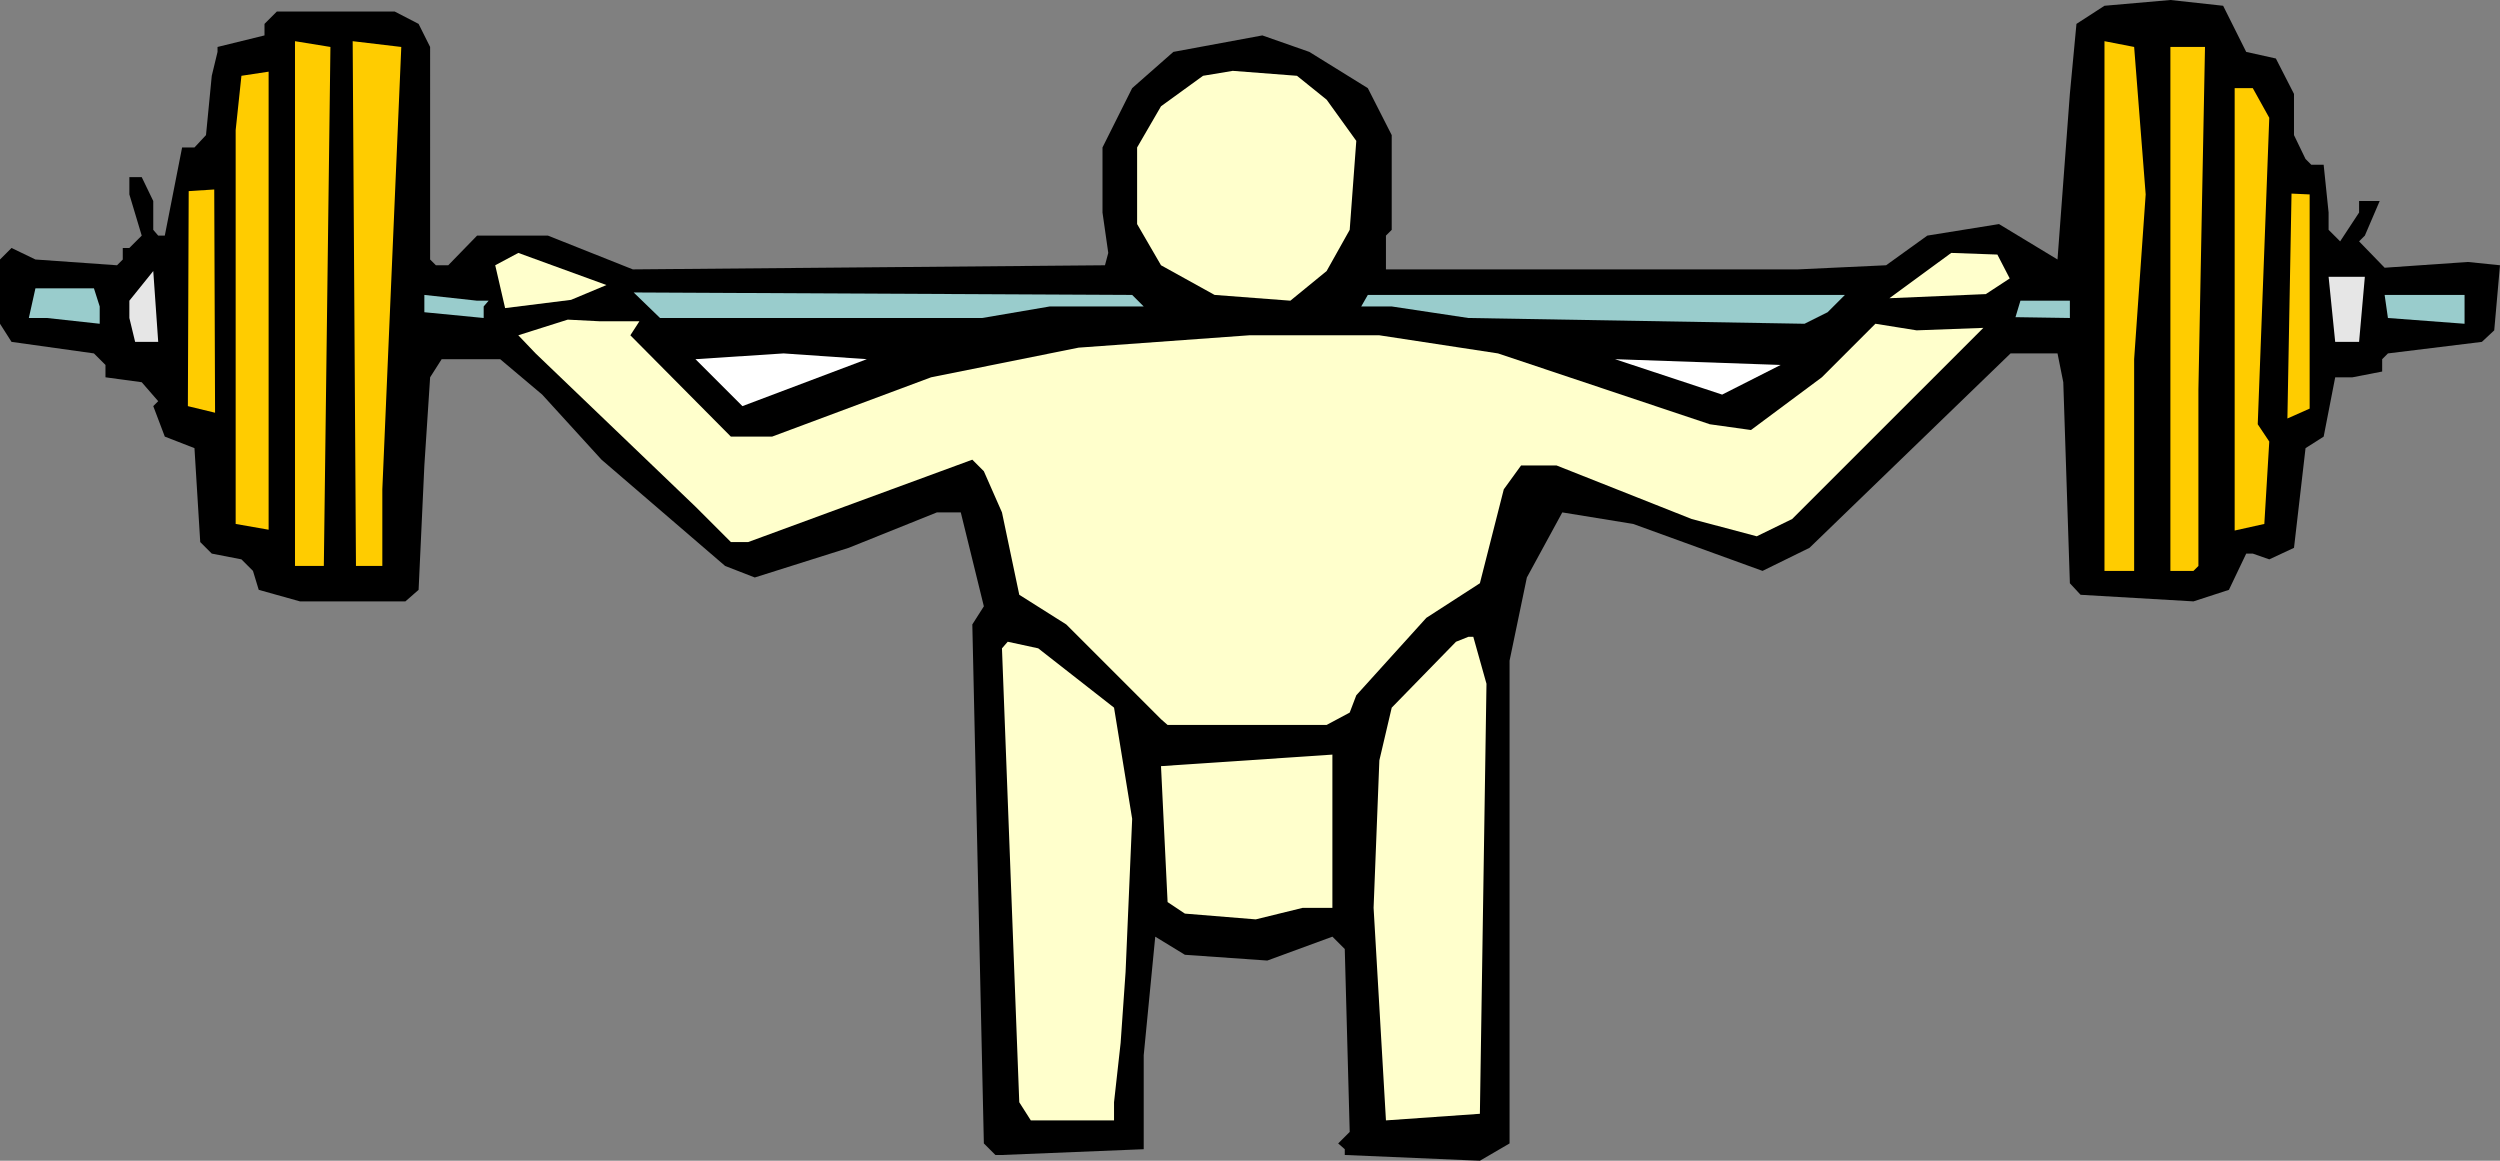 <?xml version="1.0" encoding="UTF-8" standalone="no"?>
<svg
   version="1.0"
   width="129.724mm"
   height="60.231mm"
   id="svg26"
   sodipodi:docname="Legs 11.wmf"
   xmlns:inkscape="http://www.inkscape.org/namespaces/inkscape"
   xmlns:sodipodi="http://sodipodi.sourceforge.net/DTD/sodipodi-0.dtd"
   xmlns="http://www.w3.org/2000/svg"
   xmlns:svg="http://www.w3.org/2000/svg">
  <rect width="100%" height="100%" fill="#808080" stroke="none"/>
  <sodipodi:namedview
     id="namedview26"
     pagecolor="#ffffff"
     bordercolor="#000000"
     borderopacity="0.25"
     inkscape:showpageshadow="2"
     inkscape:pageopacity="0.0"
     inkscape:pagecheckerboard="0"
     inkscape:deskcolor="#d1d1d1"
     inkscape:document-units="mm" />
  <defs
     id="defs1">
    <pattern
       id="WMFhbasepattern"
       patternUnits="userSpaceOnUse"
       width="6"
       height="6"
       x="0"
       y="0" />
  </defs>
  <path
     style="fill:#000000;fill-opacity:1;fill-rule:evenodd;stroke:none"
     d="m 440.521,10.179 5.818,1.293 3.555,6.947 v 8.078 l 2.262,4.685 1.131,1.131 h 2.424 l 0.97,9.371 v 3.393 l 2.262,2.262 3.717,-5.655 v -2.262 h 4.04 l -2.909,6.786 -1.131,1.131 5.01,5.17 16.322,-1.131 6.302,0.646 -1.131,12.764 -2.424,2.262 -18.422,2.262 -1.131,1.131 v 2.423 l -5.818,1.131 h -3.394 l -2.262,11.633 -3.555,2.262 -2.262,19.549 -4.848,2.262 -3.232,-1.131 h -1.293 l -3.394,7.109 -6.949,2.262 -22.139,-1.293 -2.101,-2.262 -1.293,-39.422 -1.131,-5.655 h -9.211 l -39.43,38.129 -9.211,4.524 -25.371,-9.209 -13.898,-2.262 -6.949,12.764 -3.394,16.318 v 94.676 l -5.818,3.393 -26.502,-1.131 v -1.131 l -1.293,-1.131 2.262,-2.262 -0.97,-35.867 -2.424,-2.423 -12.766,4.685 -16.16,-1.131 -5.818,-3.554 -2.262,23.265 v 18.418 l -27.795,1.131 h -1.293 l -2.262,-2.262 -2.262,-101.785 2.262,-3.554 -4.525,-18.418 h -4.686 l -17.291,6.947 -18.422,5.816 -5.818,-2.262 -24.24,-20.842 -11.635,-12.764 -8.242,-6.947 H 86.618 l -2.262,3.554 -1.131,17.287 -1.131,24.396 -2.586,2.262 H 58.822 l -8.08,-2.262 -1.131,-3.716 -2.262,-2.262 -5.818,-1.131 -2.262,-2.262 -1.131,-18.418 -5.818,-2.262 -2.262,-5.978 0.97,-0.969 -3.232,-3.716 -7.11,-0.969 V 71.573 L 18.422,69.311 2.262,67.049 0,63.495 V 50.893 l 2.262,-2.262 4.686,2.262 15.998,1.131 1.131,-1.131 V 48.631 h 1.293 l 2.424,-2.423 -2.424,-8.078 v -3.393 h 2.424 l 2.262,4.685 v 5.655 l 0.97,1.131 h 1.293 L 35.714,28.92 h 2.424 l 2.262,-2.423 1.131,-11.633 1.131,-4.685 V 9.209 l 9.211,-2.262 V 4.685 l 2.424,-2.423 h 23.109 l 4.686,2.423 2.262,4.524 V 50.893 l 1.131,1.131 h 2.424 l 5.656,-5.816 h 13.898 l 16.645,6.624 92.597,-0.808 0.646,-2.423 -1.131,-7.917 v -12.764 l 5.818,-11.633 8.08,-7.109 17.453,-3.231 9.211,3.231 11.474,7.109 4.686,9.209 v 18.58 l -1.131,1.131 v 6.624 h 80.8 l 17.291,-0.808 8.08,-5.816 14.059,-2.262 11.474,6.947 2.424,-32.474 1.293,-13.733 5.494,-3.554 L 425.654,0 435.996,1.131 Z"
     id="path1" />
  <path
     style="fill:#ffcc00;fill-opacity:1;fill-rule:evenodd;stroke:none"
     d="M 63.509,110.994 H 57.853 V 8.078 l 6.949,1.131 z"
     id="path2" />
  <path
     style="fill:#ffcc00;fill-opacity:1;fill-rule:evenodd;stroke:none"
     d="M 74.982,95.969 V 110.994 H 69.811 L 69.165,8.078 78.699,9.209 Z"
     id="path3" />
  <path
     style="fill:#ffcc00;fill-opacity:1;fill-rule:evenodd;stroke:none"
     d="m 420.806,38.129 -2.262,32.313 V 111.964 h -5.818 V 8.078 l 5.818,1.131 z"
     id="path4" />
  <path
     style="fill:#ffcc00;fill-opacity:1;fill-rule:evenodd;stroke:none"
     d="m 431.148,76.42 v 34.575 l -0.97,0.969 h -4.525 V 9.209 h 6.787 z"
     id="path5" />
  <path
     style="fill:#ffffcc;fill-opacity:1;fill-rule:evenodd;stroke:none"
     d="m 260.176,19.549 5.818,8.078 -1.293,17.449 -4.525,8.078 -7.11,5.816 -14.867,-1.131 -10.504,-5.816 -4.686,-8.078 V 28.92 l 4.686,-8.078 8.242,-5.978 5.818,-0.969 12.605,0.969 z"
     id="path6" />
  <path
     style="fill:#ffcc00;fill-opacity:1;fill-rule:evenodd;stroke:none"
     d="m 52.682,103.886 -6.464,-1.131 V 25.527 l 1.131,-10.663 5.333,-0.808 z"
     id="path7" />
  <path
     style="fill:#ffcc00;fill-opacity:1;fill-rule:evenodd;stroke:none"
     d="m 445.046,23.104 -2.262,60.102 2.262,3.393 -0.97,16.156 -5.818,1.293 V 17.287 h 3.555 z"
     id="path8" />
  <path
     style="fill:#ffcc00;fill-opacity:1;fill-rule:evenodd;stroke:none"
     d="m 36.845,79.651 0.162,-42.168 5.01,-0.323 0.162,43.784 z"
     id="path9" />
  <path
     style="fill:#ffcc00;fill-opacity:1;fill-rule:evenodd;stroke:none"
     d="m 452.964,80.136 -4.363,1.939 0.808,-44.107 3.555,0.162 z"
     id="path10" />
  <path
     style="fill:#ffffcc;fill-opacity:1;fill-rule:evenodd;stroke:none"
     d="m 111.989,58.809 -12.928,1.616 -1.939,-8.401 4.525,-2.423 17.291,6.301 z"
     id="path11" />
  <path
     style="fill:#ffffcc;fill-opacity:1;fill-rule:evenodd;stroke:none"
     d="m 389.456,57.678 -18.907,0.808 12.12,-8.886 9.05,0.323 2.424,4.685 z"
     id="path12" />
  <path
     style="fill:#e6e6e6;fill-opacity:1;fill-rule:evenodd;stroke:none"
     d="m 26.502,67.049 -1.131,-4.685 v -3.393 l 4.686,-5.816 0.97,13.894 z"
     id="path13" />
  <path
     style="fill:#e6e6e6;fill-opacity:1;fill-rule:evenodd;stroke:none"
     d="m 462.66,67.049 h -4.686 l -1.293,-12.764 h 7.11 z"
     id="path14" />
  <path
     style="fill:#99cccc;fill-opacity:1;fill-rule:evenodd;stroke:none"
     d="m 19.554,60.102 v 3.393 L 9.211,62.364 H 5.656 L 6.949,56.547 H 18.422 Z"
     id="path15" />
  <path
     style="fill:#99cccc;fill-opacity:1;fill-rule:evenodd;stroke:none"
     d="m 97.121,58.971 h -1.293 l -0.97,1.131 v 2.262 L 83.224,61.233 v -3.393 l 10.342,1.131 z"
     id="path16" />
  <path
     style="fill:#99cccc;fill-opacity:1;fill-rule:evenodd;stroke:none"
     d="m 224.301,60.102 h -18.422 l -13.251,2.262 h -63.186 l -5.171,-5.008 97.768,0.485 z"
     id="path17" />
  <path
     style="fill:#99cccc;fill-opacity:1;fill-rule:evenodd;stroke:none"
     d="m 358.428,61.233 -4.525,2.262 -65.933,-1.131 -15.029,-2.262 h -5.979 l 1.293,-2.262 h 93.566 z"
     id="path18" />
  <path
     style="fill:#99cccc;fill-opacity:1;fill-rule:evenodd;stroke:none"
     d="m 483.345,63.495 -15.029,-1.131 -0.646,-4.524 h 15.675 z"
     id="path19" />
  <path
     style="fill:#ffffcc;fill-opacity:1;fill-rule:evenodd;stroke:none"
     d="m 125.401,63.01 -1.778,2.747 19.715,19.872 h 8.08 l 31.189,-11.633 28.926,-5.816 33.451,-2.423 h 25.533 l 23.27,3.554 41.531,13.894 8.08,1.131 13.898,-10.34 10.504,-10.502 8.08,1.293 13.09,-0.485 -37.491,37.483 -6.949,3.393 -12.766,-3.393 -26.502,-10.502 h -6.949 l -3.394,4.685 -4.686,18.418 -10.504,6.786 -13.736,15.187 -1.293,3.393 -4.525,2.423 h -31.189 l -1.293,-1.131 -18.584,-18.58 -9.211,-5.816 -3.394,-16.156 -3.555,-8.078 -2.262,-2.262 -43.955,16.156 h -3.394 l -6.949,-6.947 -31.35,-30.051 -3.394,-3.554 9.696,-3.07 6.302,0.323 z"
     id="path20" />
  <path
     style="fill:#99cccc;fill-opacity:1;fill-rule:evenodd;stroke:none"
     d="m 405.939,62.364 -10.666,-0.162 0.97,-3.231 h 9.696 z"
     id="path21" />
  <path
     style="fill:#ffffff;fill-opacity:1;fill-rule:evenodd;stroke:none"
     d="m 145.601,79.651 -9.211,-9.209 17.291,-1.131 16.322,1.131 z"
     id="path22" />
  <path
     style="fill:#ffffff;fill-opacity:1;fill-rule:evenodd;stroke:none"
     d="m 337.744,77.389 -21.008,-6.947 32.482,1.131 z"
     id="path23" />
  <path
     style="fill:#ffffcc;fill-opacity:1;fill-rule:evenodd;stroke:none"
     d="m 291.526,134.098 -1.293,84.336 -18.422,1.293 -2.424,-41.683 1.131,-28.92 2.424,-10.34 12.605,-12.925 2.424,-0.969 h 0.97 z"
     id="path24" />
  <path
     style="fill:#ffffcc;fill-opacity:1;fill-rule:evenodd;stroke:none"
     d="m 218.483,138.783 3.555,21.811 -1.293,30.051 -0.97,13.894 -1.293,11.633 v 3.554 h -16.322 l -2.262,-3.554 -3.394,-89.022 1.131,-1.293 5.979,1.293 z"
     id="path25" />
  <path
     style="fill:#ffffcc;fill-opacity:1;fill-rule:evenodd;stroke:none"
     d="m 255.489,178.043 -9.211,2.262 -13.898,-1.131 -3.394,-2.262 -1.293,-26.658 33.613,-2.262 v 30.051 z"
     id="path26" />
</svg>
